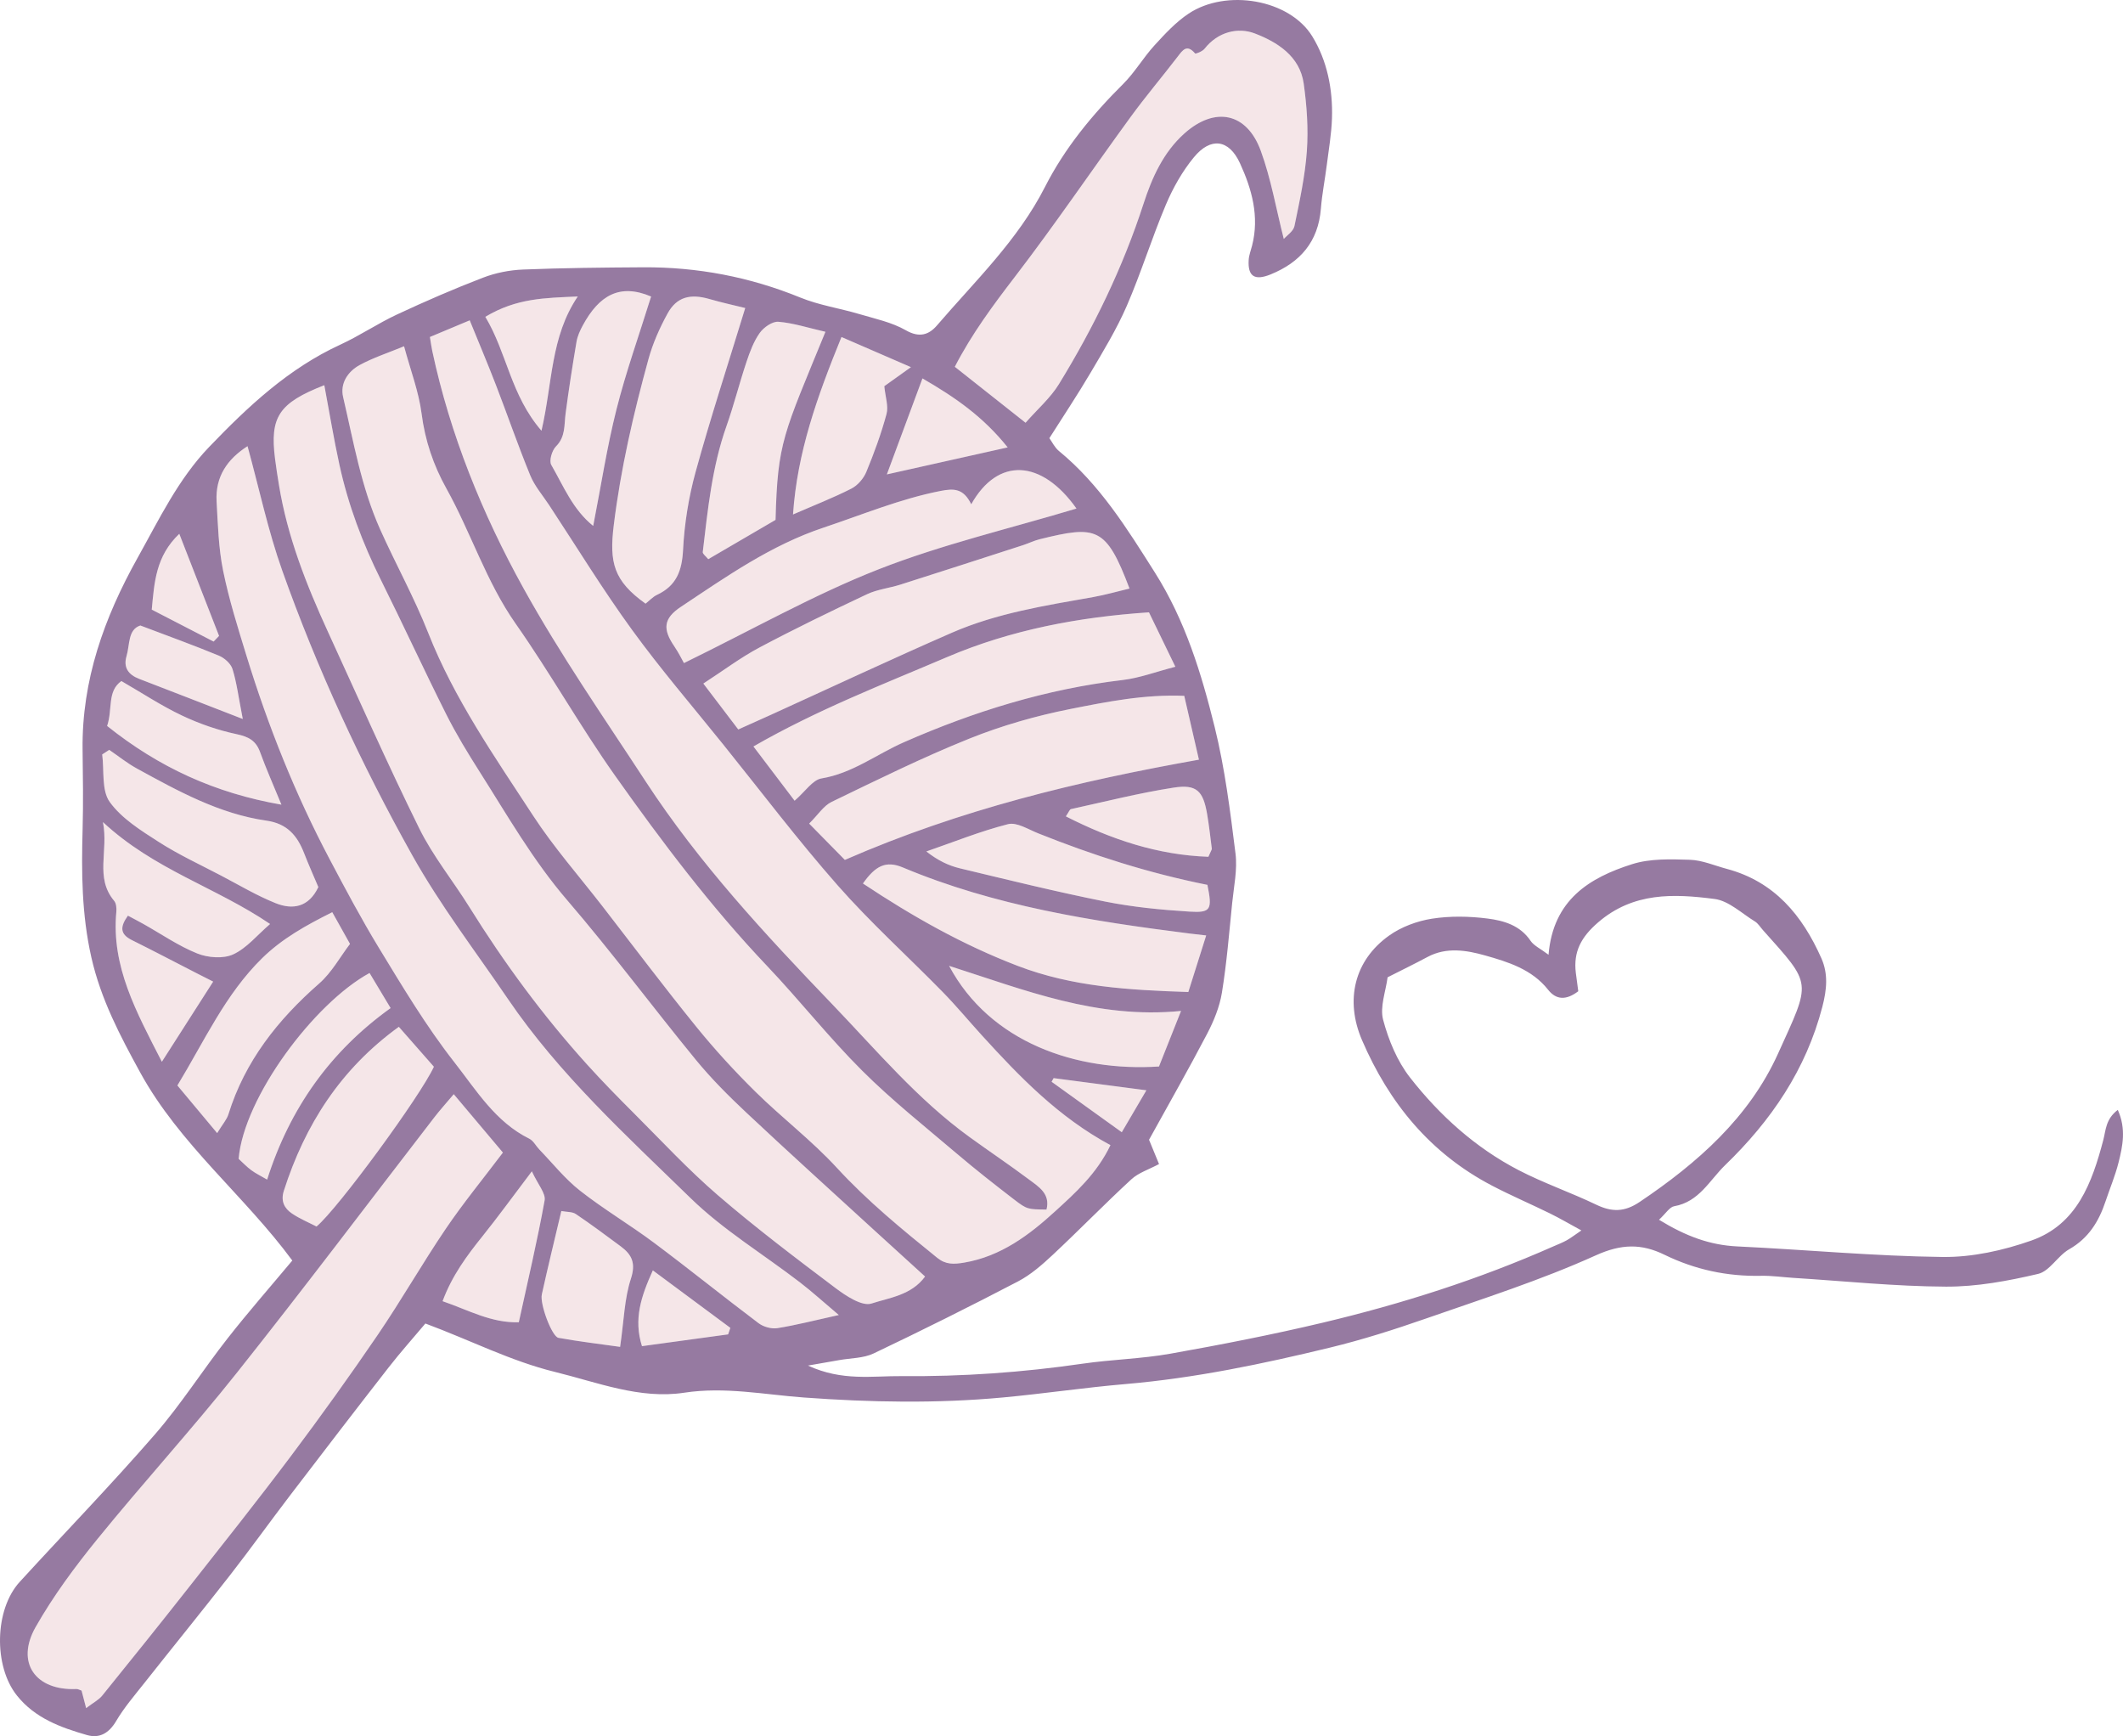 <?xml version="1.0" encoding="UTF-8" standalone="no"?><svg xmlns="http://www.w3.org/2000/svg" xmlns:xlink="http://www.w3.org/1999/xlink" fill="#967aa1" height="1635.3" preserveAspectRatio="xMidYMid meet" version="1" viewBox="0.0 0.0 2000.0 1635.3" width="2000" zoomAndPan="magnify"><defs><clipPath id="a"><path d="M 0 0 L 2000 0 L 2000 1635.34 L 0 1635.34 Z M 0 0"/></clipPath></defs><g><g id="change1_1"><path d="M 185.285 916.723 C 164.93 906.293 144.668 895.668 124.188 885.484 C 112.938 879.891 112.973 873.031 120.508 862.48 C 126.055 865.453 130.684 867.836 135.215 870.379 C 152.016 879.812 168.102 891 185.824 898.105 C 195.871 902.133 210.309 903.258 219.68 898.957 C 232.441 893.102 242.258 880.816 254.434 870.344 C 203.566 835.75 145.234 819.285 96.984 774.352 C 102.371 801.914 89.121 826.551 107.566 848.559 C 109.59 850.973 109.906 855.605 109.582 859.078 C 104.82 910.453 128.301 952.914 152.496 1000.109 C 169.617 973.359 184.645 949.883 200.824 924.598 C 194.605 921.449 189.938 919.105 185.285 916.723" fill="#f5e6e8"/></g><g id="change1_2"><path d="M 300.68 926.391 C 312.504 916.039 320.453 901.258 329.727 889.098 C 323.449 877.887 319.004 869.945 313.008 859.238 C 287.84 871.805 265.691 884.199 246.98 902.535 C 212.285 936.531 192.676 980.348 167.121 1022.441 C 178.891 1036.531 190.848 1050.859 204.582 1067.301 C 209.777 1058.801 213.621 1054.59 215.152 1049.672 C 230.746 999.543 261.707 960.508 300.68 926.391" fill="#f5e6e8"/></g><g id="change1_3"><path d="M 367.977 949.547 C 360.078 936.387 354.086 926.41 348.145 916.508 C 296.012 944.883 229.742 1033.559 224.805 1091.539 C 228.449 1094.859 232.258 1098.898 236.648 1102.172 C 240.758 1105.238 245.477 1107.48 251.664 1111.102 C 273.102 1043.621 311.371 990.137 367.977 949.547" fill="#f5e6e8"/></g><g id="change1_4"><path d="M 408.758 1004.789 C 398.289 992.879 387.559 980.664 375.727 967.199 C 320.727 1007.039 287.316 1059.5 267.398 1121.66 C 264.289 1131.371 267.871 1138.25 275.195 1143.141 C 282.625 1148.102 291.031 1151.59 298.184 1155.301 C 318.629 1138.191 396.383 1031.93 408.758 1004.789" fill="#f5e6e8"/></g><g id="change1_5"><path d="M 245.039 708.496 C 241.098 697.59 234.227 693.945 222.938 691.551 C 205.285 687.805 187.762 681.711 171.426 673.984 C 152.113 664.848 134.121 652.918 114.352 641.504 C 100.75 651.203 106.316 667.676 100.926 683.801 C 149.727 722.77 202.441 747.035 265.121 757.934 C 257.391 739.078 250.641 723.996 245.039 708.496" fill="#f5e6e8"/></g><g id="change1_6"><path d="M 206.371 598.969 C 194.133 567.57 181.898 536.172 168.902 502.82 C 146.68 523.988 145.41 548.488 142.965 574.211 C 162.473 584.281 181.859 594.289 201.246 604.301 C 202.953 602.52 204.66 600.75 206.371 598.969" fill="#f5e6e8"/></g><g id="change1_7"><path d="M 131.07 639.414 C 161.805 651.234 192.488 663.188 228.711 677.23 C 224.621 656.32 222.988 642.891 219.023 630.191 C 217.426 625.07 211.469 619.762 206.23 617.602 C 182.566 607.809 158.449 599.121 132.227 589.18 C 120.383 593.012 122.438 607.09 119.188 618.078 C 116.023 628.789 121.031 635.555 131.07 639.414" fill="#f5e6e8"/></g><g id="change1_8"><path d="M 473.777 1085.648 C 458.539 1067.551 443.883 1050.148 427.469 1030.66 C 419.969 1039.559 414.426 1045.672 409.402 1052.172 C 347.469 1132.41 286.484 1213.398 223.418 1292.738 C 181.004 1346.109 134.953 1396.57 91.953 1449.48 C 70.625 1475.73 50.195 1503.27 33.543 1532.609 C 14.531 1566.109 33.406 1592.59 71.883 1590.941 C 73.59 1590.871 75.348 1591.98 76.844 1592.461 C 78.094 1597.238 79.297 1601.852 81.148 1608.93 C 87.895 1603.781 93.016 1601.199 96.305 1597.141 C 123.535 1563.531 150.613 1529.789 177.375 1495.809 C 209.848 1454.57 242.547 1413.488 274.059 1371.531 C 302.199 1334.051 329.57 1295.941 355.957 1257.211 C 378.184 1224.578 397.773 1190.16 419.922 1157.469 C 436.309 1133.289 454.926 1110.621 473.777 1085.648" fill="#f5e6e8"/></g><g id="change1_9"><path d="M 501.047 1103.32 C 482.391 1127.941 468.965 1146.488 454.652 1164.32 C 439.863 1182.738 425.895 1201.461 416.945 1225.629 C 441.434 1234.039 462.801 1246.281 488.754 1245.48 C 497.398 1205.801 506.266 1168.441 513.066 1130.699 C 514.266 1124.059 506.82 1115.852 501.047 1103.32" fill="#f5e6e8"/></g><g id="change1_10"><path d="M 584.77 1173.988 C 570.824 1163.641 556.871 1153.27 542.488 1143.551 C 539.184 1141.32 534.102 1141.719 528.82 1140.711 C 522.457 1167.711 516.137 1193.422 510.438 1219.27 C 508.438 1228.352 519.945 1259.02 526.086 1260.141 C 545.465 1263.648 565.062 1265.949 584.188 1268.66 C 587.82 1243.68 588.227 1223.148 594.344 1204.5 C 599.176 1189.75 595.234 1181.762 584.77 1173.988" fill="#f5e6e8"/></g><g id="change1_11"><path d="M 753.469 1207.801 C 719.094 1181.398 681.344 1158.539 650.531 1128.531 C 589.832 1069.398 526.801 1011.93 478.637 941.164 C 448.066 896.25 414.766 852.805 388.328 805.547 C 340.266 719.637 298.828 630.18 265.832 537.301 C 252.48 499.711 244.195 460.328 233.195 420.281 C 214.211 432.422 202.742 448.93 204.051 472.328 C 205.27 494.129 205.863 516.262 210.188 537.539 C 215.715 564.75 224.141 591.422 232.312 618.02 C 252.605 684.051 278.172 748.051 310.457 809.125 C 325.332 837.262 340.242 865.363 356.902 892.73 C 379.371 929.641 401.457 966.629 428.059 1000.578 C 448.812 1027.059 466.703 1056.789 498.684 1072.602 C 502.531 1074.5 504.848 1079.379 508.059 1082.711 C 520.707 1095.801 532.211 1110.371 546.402 1121.512 C 568.73 1139.051 593.379 1153.602 616.152 1170.609 C 649.332 1195.391 681.555 1221.449 714.637 1246.359 C 719.227 1249.809 726.754 1251.922 732.34 1251.031 C 750.09 1248.199 767.566 1243.66 790.207 1238.66 C 775.48 1226.23 764.844 1216.531 753.469 1207.801" fill="#f5e6e8"/></g><g id="change1_12"><path d="M 604.781 1267.988 C 632.734 1264.172 659.336 1260.531 685.941 1256.891 C 686.641 1254.84 687.336 1252.801 688.035 1250.762 C 664.906 1233.609 641.773 1216.449 615.027 1196.621 C 603.934 1221.09 596.746 1242.52 604.781 1267.988" fill="#f5e6e8"/></g><g id="change1_13"><path d="M 149.727 793.156 C 168.293 805.07 188.531 814.402 208.141 824.676 C 225.219 833.629 241.91 843.621 259.734 850.754 C 275.59 857.102 290.789 854.77 299.895 835.574 C 295.574 825.34 290.73 814.562 286.453 803.562 C 280.016 787.016 270.48 775.766 251.031 772.992 C 206.539 766.641 167.695 745.109 128.973 723.906 C 119.82 718.898 111.574 712.234 102.914 706.328 C 100.703 707.766 98.496 709.199 96.285 710.637 C 98.273 725.836 95.5 744.473 103.391 755.414 C 114.668 771.059 132.922 782.371 149.727 793.156" fill="#f5e6e8"/></g><g id="change1_14"><path d="M 662.047 519.941 C 661.836 521.73 665.012 523.93 667.227 526.699 C 688.863 514.07 710.02 501.719 730.609 489.699 C 732.562 416 737.953 409.41 777.613 312.539 C 761.352 308.82 747.469 304.25 733.305 303.09 C 727.621 302.629 719.473 308.328 715.742 313.57 C 710.023 321.602 706.406 331.422 703.23 340.922 C 696.543 360.922 691.434 381.469 684.391 401.328 C 670.77 439.77 666.805 479.922 662.047 519.941" fill="#f5e6e8"/></g><g id="change1_15"><path d="M 262.766 456.621 C 270.676 505.289 288.543 550.66 308.969 595.148 C 337.359 656.98 364.844 719.27 394.945 780.262 C 407.855 806.418 426.734 829.578 442.258 854.5 C 475.004 907.078 511.574 956.766 553.105 1002.719 C 567.32 1018.449 582.188 1033.609 597.191 1048.602 C 623.273 1074.648 648.414 1101.84 676.293 1125.828 C 711.914 1156.48 749.48 1184.93 787.051 1213.211 C 796.953 1220.672 812.125 1230.73 821.047 1227.82 C 837.91 1222.328 858.637 1220.012 871.484 1202.398 C 854.637 1187.059 838.969 1172.871 823.383 1158.602 C 783.273 1121.859 742.902 1085.391 703.246 1048.172 C 686.465 1032.422 670.051 1016 655.484 998.23 C 614.691 948.48 576.289 896.715 534.363 847.965 C 502.18 810.543 478.055 768.223 451.898 727.039 C 440.664 709.348 429.688 691.359 420.297 672.652 C 399.246 630.719 379.652 588.059 358.73 546.059 C 341.5 511.469 328.035 475.609 319.785 437.91 C 314.512 413.801 310.523 389.41 305.523 362.84 C 262.449 379.672 254.18 392.84 259.102 432.07 C 260.129 440.281 261.438 448.449 262.766 456.621" fill="#f5e6e8"/></g><g id="change1_16"><path d="M 914.98 474.98 C 907.641 459.988 898.699 459.969 886.168 462.422 C 848 469.879 812.492 484.762 775.922 496.949 C 726.074 513.578 684.27 543.148 641.496 571.559 C 624.918 582.57 624.152 592.551 635.246 608.809 C 639.43 614.941 642.699 621.691 644.336 624.559 C 709.875 592.531 766.973 560.07 827.488 536.328 C 887.566 512.762 951.086 497.961 1014.102 479.012 C 981.27 432.672 940.051 430.281 914.98 474.98" fill="#f5e6e8"/></g><g id="change1_17"><path d="M 913.305 695.691 C 869.148 713.414 826.355 734.617 783.453 755.32 C 775.906 758.965 770.688 767.438 762.285 775.762 C 775.918 789.625 787.746 801.652 795.918 809.961 C 904.98 762.359 1014.988 735.953 1129.469 715.555 C 1124.48 693.852 1120.219 675.332 1115.641 655.438 C 1078.16 653.914 1043.051 660.965 1008.441 667.812 C 976.117 674.211 943.867 683.426 913.305 695.691" fill="#f5e6e8"/></g><g id="change1_18"><path d="M 963.781 513.488 C 925.293 525.941 886.812 538.398 848.262 550.648 C 837.84 553.969 826.516 555.141 816.758 559.73 C 782.66 575.801 748.707 592.262 715.426 609.93 C 697.812 619.289 681.695 631.461 662.598 643.863 C 674.086 658.965 683.926 671.895 695.492 687.098 C 707.773 681.59 716.969 677.512 726.117 673.352 C 782.914 647.516 839.41 620.988 896.59 596.039 C 938.945 577.559 984.508 570.422 1029.711 562.422 C 1041.18 560.398 1052.422 557.129 1064.059 554.352 C 1042.031 496.102 1033.051 494.68 979.391 507.941 C 974.055 509.262 969.035 511.789 963.781 513.488" fill="#f5e6e8"/></g><g id="change1_19"><path d="M 709.797 703.117 C 723.797 721.57 735.664 737.215 748.57 754.223 C 758.715 745.449 765.535 734.586 773.914 733.207 C 803.02 728.43 825.719 710.477 851.496 699.152 C 917.594 670.113 985.648 649.023 1057.57 640.527 C 1073.551 638.637 1089.059 632.73 1107.262 628.031 C 1097.988 608.91 1090.09 592.629 1082.398 576.781 C 1016.309 581.199 952.465 593.23 892.176 618.949 C 831.719 644.734 770.117 668.434 709.797 703.117" fill="#f5e6e8"/></g><g id="change1_20"><path d="M 850.594 817.113 C 834.508 810.367 824.711 815.539 812.949 832.191 C 859.797 863.309 906.781 889.867 958.59 909.734 C 1010.379 929.602 1063.789 932.574 1119.48 934.406 C 1124.328 919.047 1129.781 901.805 1136.309 881.129 C 1127.691 880.129 1124.148 879.758 1120.621 879.309 C 1028.52 867.648 936.973 853.355 850.594 817.113" fill="#f5e6e8"/></g><g id="change1_21"><path d="M 977.961 784.914 C 968.68 781.203 957.836 774.23 949.637 776.316 C 923.496 782.969 898.258 793.184 872.672 802.02 C 883.617 810.578 893.656 815.352 904.23 817.887 C 949.75 828.809 995.234 840.031 1041.121 849.207 C 1067.148 854.414 1093.859 856.996 1120.398 858.664 C 1140.91 859.961 1142.16 856.852 1137.469 833.48 C 1081.34 822.254 1029.121 805.379 977.961 784.914" fill="#f5e6e8"/></g><g id="change1_22"><path d="M 532.805 389.738 C 531.398 400.539 532.848 411.398 523.75 420.5 C 519.977 424.281 517.109 434.039 519.336 437.891 C 530.801 457.73 539.539 479.879 558.836 495.371 C 566.262 457.43 571.801 421.109 580.746 385.66 C 589.664 350.328 602.004 315.871 613.375 279.309 C 584.035 266.809 564.469 277.93 548.992 306.578 C 546.398 311.379 544.016 316.629 543.113 321.949 C 539.305 344.48 535.754 367.078 532.805 389.738" fill="#f5e6e8"/></g><g id="change1_23"><path d="M 544.293 279.25 C 513.246 280.68 486.727 280.711 457.219 298.422 C 477.727 332.691 481.004 372.07 510.117 405.711 C 520.652 360.32 518.535 317.379 544.293 279.25" fill="#f5e6e8"/></g><g id="change1_24"><path d="M 358.129 498.629 C 372.766 531.328 390.273 562.828 403.391 596.102 C 427.988 658.473 466.082 712.879 502.254 768.324 C 521.781 798.258 545.652 825.359 567.609 853.703 C 596.895 891.508 625.645 929.754 655.75 966.891 C 673.152 988.352 691.93 1008.871 711.609 1028.27 C 736.535 1052.852 764.754 1074.27 788.371 1099.969 C 817.312 1131.461 850.012 1158.172 883.012 1184.84 C 890.938 1191.238 898.461 1190.969 908.52 1189.262 C 943.027 1183.371 969.719 1163.172 993.832 1141.148 C 1012.859 1123.781 1033.25 1105.602 1046.121 1078.66 C 997.066 1052.191 960.602 1014.328 925.121 975.379 C 912.715 961.754 900.934 947.523 888.055 934.367 C 855.199 900.812 820.18 869.211 789.199 834.031 C 751.508 791.234 717.02 745.621 681.242 701.148 C 652.387 665.285 622.312 630.301 595.281 593.109 C 567.676 555.121 543.105 514.922 517.238 475.66 C 511.172 466.461 503.645 457.809 499.527 447.789 C 488.027 419.762 478.168 391.07 467.258 362.789 C 459.516 342.73 451.121 322.91 442.512 301.73 C 429.891 307.012 417.559 312.172 405 317.43 C 406.012 323.48 406.473 327.07 407.227 330.602 C 424.137 409.629 454.375 484.078 493.203 554.16 C 527.969 616.91 569.133 676.176 608.449 736.336 C 658.672 813.18 720.824 880.094 784.195 946.098 C 825.73 989.352 864.316 1035.48 913.289 1070.961 C 931.883 1084.43 950.98 1097.219 969.355 1110.98 C 978.488 1117.82 989.684 1124.441 985.871 1139.34 C 968.293 1139.059 967.777 1139.391 955.398 1129.891 C 937.137 1115.859 919 1101.629 901.461 1086.719 C 871.289 1061.07 840.121 1036.328 812.137 1008.441 C 780.816 977.207 753.316 942.188 722.824 910.082 C 669.91 854.367 623.777 793.234 579.539 730.781 C 546.59 684.262 518.594 634.25 485.844 587.578 C 457.965 547.852 443.719 501.73 420.438 459.969 C 408.262 438.129 400.418 414.922 397.164 389.578 C 394.516 368.98 386.812 349.02 380.648 326.16 C 365.648 332.359 351.582 336.898 338.828 343.852 C 327.738 349.891 320.234 361.07 323.234 373.93 C 333.035 415.98 340.332 458.871 358.129 498.629" fill="#f5e6e8"/></g><g id="change1_25"><path d="M 894.121 909.777 C 932.715 982.059 1014.289 1009.672 1091.84 1004.559 C 1098.012 989.031 1104.262 973.297 1112.621 952.242 C 1033.371 960.059 965.574 932.602 894.121 909.777" fill="#f5e6e8"/></g><g id="change1_26"><path d="M 578.191 494.789 C 573.895 529.77 577.977 547.059 608.164 568.59 C 611.707 565.809 614.949 562.172 619.012 560.27 C 637.168 551.762 642.48 537.691 643.484 518.012 C 644.742 493.359 648.734 468.379 655.289 444.57 C 669.219 393.969 685.566 344.031 702.055 290.141 C 691.242 287.449 679.727 284.98 668.449 281.691 C 650.363 276.422 637.52 279.621 628.93 295.25 C 621.461 308.828 614.988 323.41 610.887 338.328 C 596.738 389.762 584.73 441.559 578.191 494.789" fill="#f5e6e8"/></g><g id="change1_27"><path d="M 997.562 361.859 C 1030.449 308.309 1057.75 252.078 1077.23 192.051 C 1085.18 167.539 1095.801 143.57 1115.789 125.699 C 1144.469 100.07 1174.512 105.922 1187.719 142 C 1197.371 168.359 1202.16 196.512 1209.422 225.07 C 1212.211 221.852 1218.43 217.922 1219.461 212.922 C 1224.32 189.461 1229.488 165.82 1231.16 142.012 C 1232.629 121.078 1231.102 99.621 1228.191 78.77 C 1224.57 52.809 1203.121 39.578 1182.172 31.52 C 1166.309 25.422 1147.34 29.898 1134.75 45.93 C 1132.82 48.391 1126.398 50.988 1125.828 50.32 C 1118.102 41.25 1114.199 47.148 1109.391 53.43 C 1094.77 72.48 1079.219 90.828 1065.078 110.219 C 1028.629 160.238 993.855 211.52 956.199 260.602 C 935.531 287.531 915.547 314.41 899.5 345.48 C 922.035 363.309 943.371 380.191 966.148 398.199 C 977.492 385.289 989.59 374.84 997.562 361.859" fill="#f5e6e8"/></g><g id="change1_28"><path d="M 949.301 421.398 C 926.316 392.629 900 374.328 869.023 356.441 C 857.605 387.211 846.996 415.801 835.477 446.84 C 874.691 438.078 909.344 430.328 949.301 421.398" fill="#f5e6e8"/></g><g id="change1_29"><path d="M 802.074 460.219 C 807.973 457.219 813.543 450.75 816.105 444.559 C 823.473 426.762 830.148 408.539 835.164 389.961 C 837.152 382.59 834.051 373.852 833.07 363.75 C 839.07 359.469 846.391 354.23 858.164 345.809 C 832.805 334.82 813.922 326.641 792.73 317.449 C 769.727 373.93 751.074 425.98 747.07 484.59 C 767.105 475.871 785.023 468.891 802.074 460.219" fill="#f5e6e8"/></g><g id="change1_30"><path d="M 1105.789 741.875 C 1073.238 746.906 1041.172 755.074 1008.941 762.125 C 1007.691 762.398 1006.91 764.875 1004.109 768.961 C 1046.91 790.742 1090.641 805.367 1138.391 807.035 C 1140.949 801.098 1141.711 800.199 1141.609 799.414 C 1140.23 788.516 1139.039 777.578 1137.18 766.762 C 1133.461 745.066 1127.371 738.539 1105.789 741.875" fill="#f5e6e8"/></g><g id="change1_31"><path d="M 990.676 1018.949 C 1011.852 1034.16 1033.02 1049.379 1056.801 1066.48 C 1066.469 1050 1073.09 1038.711 1079.969 1026.988 C 1049.031 1022.93 1020.809 1019.23 992.594 1015.531 C 991.953 1016.672 991.312 1017.809 990.676 1018.949" fill="#f5e6e8"/></g><g clip-path="url(#a)" id="change2_1"><path d="M 1503.824 1134.762 C 1479.812 1123.23 1454.414 1114.512 1430.793 1102.293 C 1390.07 1081.203 1356.277 1050.711 1328.289 1014.902 C 1316.23 999.461 1308.07 979.66 1302.988 960.547 C 1299.762 948.398 1305.492 933.875 1307.199 920.547 C 1320.34 913.879 1332.719 907.875 1344.855 901.371 C 1362.695 891.805 1381.824 895.113 1398.953 899.945 C 1420.621 906.047 1443.172 912.961 1458.438 932.305 C 1466.043 941.953 1475.492 942.332 1486.828 933.684 C 1486.141 928.621 1485.27 922.52 1484.535 916.402 C 1482.082 896.387 1489.59 882.59 1505.469 868.879 C 1538.684 840.184 1576.891 841.82 1615.246 846.773 C 1628.621 848.504 1640.781 860.332 1653.258 867.965 C 1656.254 869.801 1658.277 873.262 1660.719 876 C 1707.625 928.574 1706.324 923.242 1675 992.484 C 1647.773 1052.691 1599.027 1095.594 1544.609 1132.191 C 1530.387 1141.75 1518.535 1141.82 1503.824 1134.762 Z M 732.34 1251.031 C 726.75 1251.922 719.227 1249.812 714.633 1246.359 C 681.551 1221.453 649.332 1195.391 616.152 1170.613 C 593.379 1153.602 568.73 1139.051 546.402 1121.512 C 532.211 1110.371 520.707 1095.801 508.059 1082.711 C 504.848 1079.383 502.531 1074.504 498.684 1072.602 C 466.699 1056.793 448.812 1027.062 428.059 1000.582 C 401.457 966.629 379.371 929.645 356.898 892.73 C 340.242 865.367 325.332 837.266 310.457 809.125 C 278.168 748.055 252.605 684.055 232.312 618.027 C 224.141 591.426 215.711 564.75 210.188 537.543 C 205.863 516.262 205.27 494.137 204.051 472.332 C 202.742 448.934 214.211 432.426 233.195 420.285 C 244.195 460.336 252.48 499.719 265.832 537.301 C 298.828 630.188 340.266 719.641 388.328 805.547 C 414.766 852.805 448.062 896.254 478.637 941.168 C 526.801 1011.934 589.832 1069.402 650.531 1128.531 C 681.34 1158.543 719.09 1181.402 753.465 1207.801 C 764.844 1216.531 775.477 1226.23 790.203 1238.66 C 767.562 1243.66 750.09 1248.203 732.34 1251.031 Z M 685.938 1256.891 C 659.336 1260.531 632.73 1264.172 604.777 1267.992 C 596.746 1242.523 603.934 1221.09 615.023 1196.621 C 641.773 1216.453 664.902 1233.609 688.031 1250.762 C 687.336 1252.801 686.637 1254.844 685.938 1256.891 Z M 594.34 1204.504 C 588.227 1223.152 587.82 1243.68 584.188 1268.66 C 565.062 1265.949 545.461 1263.652 526.086 1260.141 C 519.945 1259.02 508.434 1228.352 510.438 1219.27 C 516.137 1193.422 522.453 1167.711 528.82 1140.711 C 534.102 1141.723 539.18 1141.32 542.484 1143.551 C 556.871 1153.273 570.82 1163.641 584.766 1173.992 C 595.23 1181.762 599.172 1189.75 594.34 1204.504 Z M 416.945 1225.633 C 425.891 1201.461 439.863 1182.742 454.648 1164.32 C 468.965 1146.492 482.391 1127.941 501.043 1103.32 C 506.82 1115.852 514.262 1124.062 513.066 1130.703 C 506.266 1168.441 497.395 1205.801 488.75 1245.48 C 462.801 1246.281 441.434 1234.043 416.945 1225.633 Z M 355.953 1257.211 C 329.566 1295.941 302.199 1334.051 274.059 1371.531 C 242.547 1413.492 209.848 1454.57 177.375 1495.809 C 150.613 1529.789 123.535 1563.531 96.305 1597.141 C 93.016 1601.199 87.891 1603.781 81.148 1608.93 C 79.297 1601.852 78.094 1597.238 76.844 1592.461 C 75.348 1591.98 73.59 1590.871 71.883 1590.941 C 33.406 1592.59 14.531 1566.109 33.543 1532.609 C 50.191 1503.27 70.625 1475.73 91.953 1449.48 C 134.953 1396.57 181.004 1346.109 223.418 1292.742 C 286.484 1213.402 347.465 1132.41 409.402 1052.172 C 414.426 1045.672 419.965 1039.562 427.465 1030.664 C 443.879 1050.152 458.535 1067.551 473.773 1085.652 C 454.922 1110.621 436.305 1133.293 419.922 1157.473 C 397.773 1190.16 378.184 1224.582 355.953 1257.211 Z M 275.195 1143.141 C 267.871 1138.254 264.289 1131.371 267.398 1121.66 C 287.316 1059.504 320.727 1007.043 375.727 967.203 C 387.559 980.668 398.289 992.879 408.754 1004.793 C 396.379 1031.934 318.629 1138.191 298.184 1155.301 C 291.031 1151.594 282.621 1148.102 275.195 1143.141 Z M 236.645 1102.172 C 232.258 1098.902 228.445 1094.863 224.805 1091.543 C 229.742 1033.562 296.012 944.887 348.141 916.512 C 354.086 926.41 360.078 936.391 367.977 949.547 C 311.371 990.137 273.102 1043.621 251.664 1111.102 C 245.473 1107.48 240.754 1105.242 236.645 1102.172 Z M 204.582 1067.301 C 190.848 1050.863 178.891 1036.531 167.121 1022.441 C 192.672 980.352 212.285 936.535 246.977 902.539 C 265.691 884.203 287.836 871.809 313.008 859.242 C 319 869.945 323.449 877.887 329.727 889.098 C 320.453 901.258 312.504 916.043 300.676 926.395 C 261.707 960.512 230.746 999.543 215.152 1049.672 C 213.621 1054.594 209.777 1058.801 204.582 1067.301 Z M 109.582 859.082 C 109.906 855.609 109.59 850.977 107.566 848.562 C 89.121 826.555 102.371 801.918 96.984 774.355 C 145.234 819.289 203.562 835.754 254.434 870.348 C 242.254 880.82 232.441 893.102 219.68 898.961 C 210.309 903.262 195.871 902.137 185.824 898.109 C 168.102 891.004 152.012 879.816 135.215 870.383 C 130.684 867.84 126.055 865.457 120.508 862.484 C 112.969 873.031 112.938 879.891 124.188 885.488 C 144.668 895.672 164.93 906.297 185.285 916.727 C 189.938 919.109 194.605 921.453 200.824 924.602 C 184.641 949.883 169.617 973.363 152.492 1000.113 C 128.301 952.914 104.82 910.453 109.582 859.082 Z M 102.914 706.332 C 111.574 712.234 119.82 718.902 128.973 723.91 C 167.695 745.113 206.539 766.645 251.031 772.996 C 270.477 775.77 280.016 787.02 286.453 803.562 C 290.73 814.562 295.574 825.344 299.895 835.578 C 290.789 854.77 275.59 857.102 259.734 850.758 C 241.91 843.625 225.215 833.633 208.137 824.68 C 188.531 814.402 168.293 805.074 149.727 793.156 C 132.922 782.375 114.668 771.062 103.391 755.418 C 95.5 744.473 98.273 725.84 96.285 710.641 C 98.496 709.203 100.703 707.766 102.914 706.332 Z M 114.348 641.508 C 134.121 652.922 152.113 664.852 171.426 673.984 C 187.762 681.715 205.285 687.809 222.938 691.551 C 234.227 693.945 241.098 697.594 245.039 708.5 C 250.641 724 257.391 739.082 265.121 757.938 C 202.441 747.039 149.727 722.77 100.926 683.805 C 106.316 667.676 100.75 651.207 114.348 641.508 Z M 119.188 618.09 C 122.438 607.09 120.379 593.016 132.227 589.18 C 158.449 599.125 182.566 607.812 206.23 617.602 C 211.469 619.766 217.426 625.074 219.023 630.195 C 222.984 642.895 224.621 656.32 228.711 677.234 C 192.488 663.191 161.805 651.238 131.066 639.418 C 121.031 635.559 116.023 628.793 119.188 618.09 Z M 168.902 502.824 C 181.898 536.176 194.133 567.574 206.367 598.977 C 204.66 600.75 202.953 602.527 201.246 604.305 C 181.859 594.293 162.473 584.281 142.965 574.215 C 145.41 548.492 146.68 523.992 168.902 502.824 Z M 305.523 362.84 C 310.523 389.418 314.508 413.805 319.785 437.914 C 328.035 475.609 341.5 511.477 358.727 546.066 C 379.648 588.066 399.246 630.723 420.293 672.656 C 429.688 691.363 440.66 709.352 451.898 727.043 C 478.055 768.227 502.176 810.547 534.363 847.965 C 576.289 896.719 614.691 948.48 655.48 998.234 C 670.051 1016.004 686.465 1032.422 703.246 1048.172 C 742.902 1085.391 783.27 1121.863 823.379 1158.602 C 838.965 1172.871 854.633 1187.062 871.48 1202.402 C 858.637 1220.012 837.906 1222.332 821.043 1227.82 C 812.125 1230.73 796.949 1220.672 787.047 1213.211 C 749.48 1184.93 711.91 1156.48 676.293 1125.832 C 648.414 1101.844 623.273 1074.652 597.191 1048.602 C 582.188 1033.613 567.316 1018.453 553.105 1002.723 C 511.574 956.77 475 907.078 442.254 854.504 C 426.734 829.578 407.852 806.422 394.945 780.266 C 364.844 719.27 337.355 656.984 308.969 595.148 C 288.543 550.664 270.672 505.293 262.762 456.621 C 261.438 448.457 260.125 440.281 259.098 432.074 C 254.18 392.84 262.449 379.676 305.523 362.84 Z M 338.828 343.848 C 351.578 336.902 365.648 332.375 380.648 326.168 C 386.812 349.023 394.516 368.977 397.16 389.59 C 400.414 414.922 408.262 438.129 420.438 459.973 C 443.715 501.734 457.961 547.855 485.844 587.582 C 518.594 634.25 546.59 684.266 579.539 730.785 C 623.777 793.238 669.906 854.371 722.82 910.082 C 753.316 942.188 780.812 977.211 812.137 1008.441 C 840.117 1036.332 871.285 1061.07 901.457 1086.723 C 918.996 1101.633 937.133 1115.863 955.395 1129.891 C 967.773 1139.391 968.289 1139.062 985.871 1139.34 C 989.68 1124.441 978.484 1117.82 969.352 1110.98 C 950.977 1097.223 931.879 1084.434 913.285 1070.961 C 864.312 1035.48 825.727 989.352 784.195 946.098 C 720.82 880.098 658.672 813.184 608.449 736.34 C 569.129 676.176 527.969 616.918 493.203 554.164 C 454.375 484.082 424.133 409.633 407.223 330.594 C 406.469 327.074 406.012 323.48 405 317.43 C 417.559 312.18 429.891 307.012 442.508 301.738 C 451.121 322.914 459.516 342.73 467.254 362.793 C 478.164 391.074 488.027 419.766 499.527 447.789 C 503.645 457.816 511.168 466.461 517.238 475.668 C 543.105 514.922 567.672 555.121 595.281 593.109 C 622.309 630.305 652.387 665.289 681.238 701.152 C 717.016 745.625 751.508 791.238 789.195 834.035 C 820.176 869.211 855.199 900.812 888.051 934.371 C 900.934 947.527 912.711 961.754 925.117 975.379 C 960.598 1014.332 997.062 1052.191 1046.117 1078.66 C 1033.246 1105.602 1012.855 1123.781 993.828 1141.152 C 969.715 1163.172 943.023 1183.371 908.52 1189.262 C 898.461 1190.973 890.938 1191.242 883.008 1184.844 C 850.008 1158.172 817.312 1131.461 788.371 1099.973 C 764.75 1074.273 736.535 1052.852 711.605 1028.273 C 691.93 1008.871 673.148 988.355 655.75 966.891 C 625.641 929.754 596.895 891.512 567.609 853.707 C 545.652 825.363 521.777 798.262 502.25 768.328 C 466.082 712.883 427.988 658.477 403.391 596.102 C 390.27 562.836 372.766 531.332 358.125 498.633 C 340.332 458.875 333.035 415.98 323.23 373.934 C 320.234 361.074 327.738 349.895 338.828 343.848 Z M 544.293 279.258 C 518.535 317.383 520.648 360.324 510.113 405.711 C 481.004 372.082 477.727 332.695 457.215 298.426 C 486.727 280.719 513.246 280.695 544.293 279.258 Z M 613.375 279.309 C 602 315.871 589.664 350.34 580.746 385.664 C 571.797 421.113 566.258 457.434 558.832 495.375 C 539.535 479.887 530.801 457.734 519.336 437.895 C 517.109 434.039 519.977 424.281 523.75 420.504 C 532.848 411.402 531.395 400.547 532.801 389.75 C 535.754 367.086 539.305 344.484 543.113 321.945 C 544.012 316.633 546.398 311.383 548.992 306.582 C 564.469 277.934 584.035 266.816 613.375 279.309 Z M 668.445 281.699 C 679.723 284.988 691.238 287.453 702.051 290.141 C 685.566 344.043 669.219 393.969 655.289 444.578 C 648.73 468.387 644.738 493.367 643.48 518.016 C 642.477 537.695 637.168 551.766 619.008 560.27 C 614.949 562.176 611.703 565.816 608.164 568.598 C 577.977 547.066 573.895 529.773 578.191 494.797 C 584.727 441.562 596.734 389.762 610.883 338.324 C 614.984 323.418 621.457 308.84 628.926 295.246 C 637.516 279.625 650.363 276.426 668.445 281.699 Z M 715.738 313.578 C 719.473 308.34 727.621 302.633 733.301 303.098 C 747.465 304.254 761.352 308.828 777.609 312.535 C 737.949 409.41 732.559 416 730.605 489.703 C 710.02 501.723 688.863 514.074 667.223 526.707 C 665.012 523.93 661.832 521.738 662.047 519.945 C 666.801 479.922 670.766 439.773 684.391 401.344 C 691.434 381.465 696.539 360.926 703.227 340.926 C 706.402 331.418 710.02 321.613 715.738 313.578 Z M 858.164 345.824 C 846.391 354.238 839.07 359.465 833.07 363.762 C 834.047 373.859 837.148 382.594 835.16 389.957 C 830.148 408.539 823.473 426.758 816.102 444.562 C 813.539 450.754 807.969 457.223 802.074 460.223 C 785.02 468.898 767.102 475.875 747.07 484.59 C 751.07 425.98 769.723 373.934 792.727 317.453 C 813.918 326.645 832.801 334.828 858.164 345.824 Z M 869.02 356.449 C 899.996 374.336 926.312 392.633 949.297 421.406 C 909.344 430.336 874.688 438.082 835.477 446.848 C 846.996 415.801 857.602 387.207 869.02 356.449 Z M 956.195 260.609 C 993.852 211.527 1028.625 160.242 1065.078 110.227 C 1079.215 90.828 1094.766 72.484 1109.387 53.43 C 1114.195 47.16 1118.098 41.258 1125.824 50.328 C 1126.395 51 1132.816 48.398 1134.746 45.934 C 1147.336 29.898 1166.309 25.43 1182.164 31.527 C 1203.117 39.578 1224.566 52.816 1228.18 78.781 C 1231.102 99.629 1232.621 121.086 1231.16 142.02 C 1229.48 165.824 1224.316 189.469 1219.457 212.926 C 1218.426 217.922 1212.207 221.859 1209.414 225.074 C 1202.156 196.512 1197.367 168.363 1187.715 141.996 C 1174.508 105.922 1144.465 100.07 1115.785 125.699 C 1095.797 143.578 1085.176 167.539 1077.227 192.055 C 1057.746 252.082 1030.445 308.312 997.559 361.859 C 989.586 374.84 977.492 385.293 966.145 398.203 C 943.371 380.191 922.031 363.32 899.496 345.492 C 915.543 314.41 935.527 287.539 956.195 260.609 Z M 1014.098 479.016 C 951.082 497.965 887.562 512.762 827.488 536.332 C 766.969 560.074 709.871 592.531 644.332 624.566 C 642.699 621.695 639.43 614.941 635.246 608.812 C 624.148 592.555 624.914 582.57 641.496 571.562 C 684.27 543.156 726.07 513.578 775.918 496.957 C 812.492 484.762 847.996 469.883 886.164 462.426 C 898.699 459.977 907.637 459.996 914.977 474.988 C 940.047 430.281 981.266 432.676 1014.098 479.016 Z M 1064.059 554.359 C 1052.418 557.129 1041.176 560.398 1029.707 562.426 C 984.504 570.422 938.941 577.562 896.586 596.043 C 839.406 620.996 782.914 647.52 726.117 673.352 C 716.965 677.516 707.773 681.59 695.492 687.102 C 683.926 671.898 674.086 658.965 662.594 643.863 C 681.691 631.469 697.809 619.289 715.422 609.938 C 748.707 592.262 782.656 575.801 816.758 559.738 C 826.516 555.141 837.836 553.969 848.262 550.66 C 886.809 538.41 925.289 525.945 963.777 513.496 C 969.031 511.797 974.055 509.262 979.387 507.941 C 1033.047 494.68 1042.027 496.098 1064.059 554.359 Z M 1107.258 628.035 C 1089.059 632.734 1073.547 638.641 1057.566 640.531 C 985.645 649.027 917.59 670.117 851.492 699.156 C 825.715 710.48 803.016 728.43 773.91 733.211 C 765.531 734.59 758.711 745.453 748.566 754.223 C 735.664 737.215 723.793 721.574 709.793 703.121 C 770.113 668.434 831.715 644.738 892.172 618.949 C 952.461 593.23 1016.309 581.207 1082.398 576.781 C 1090.086 592.629 1097.988 608.918 1107.258 628.035 Z M 1115.637 655.441 C 1120.215 675.336 1124.477 693.855 1129.465 715.555 C 1014.988 735.957 904.977 762.363 795.914 809.965 C 787.742 801.652 775.914 789.629 762.285 775.766 C 770.684 767.441 775.902 758.969 783.453 755.324 C 826.352 734.621 869.145 713.418 913.301 695.695 C 943.863 683.43 976.113 674.215 1008.438 667.816 C 1043.047 660.965 1078.156 653.918 1115.637 655.441 Z M 1141.605 799.418 C 1141.707 800.203 1140.945 801.102 1138.387 807.035 C 1090.637 805.371 1046.906 790.742 1004.105 768.965 C 1006.906 764.879 1007.688 762.402 1008.938 762.129 C 1041.168 755.078 1073.238 746.91 1105.785 741.879 C 1127.367 738.539 1133.457 745.07 1137.176 766.762 C 1139.035 777.582 1140.227 788.52 1141.605 799.418 Z M 1120.395 858.668 C 1093.855 856.996 1067.145 854.418 1041.117 849.211 C 995.23 840.035 949.746 828.812 904.227 817.891 C 893.652 815.355 883.613 810.582 872.672 802.023 C 898.258 793.184 923.492 782.973 949.633 776.316 C 957.832 774.23 968.676 781.207 977.957 784.918 C 1029.117 805.379 1081.336 822.254 1137.465 833.484 C 1142.156 856.855 1140.906 859.961 1120.395 858.668 Z M 1119.477 934.41 C 1063.785 932.574 1010.379 929.602 958.586 909.738 C 906.777 889.867 859.793 863.309 812.945 832.195 C 824.707 815.543 834.508 810.367 850.594 817.117 C 936.969 853.359 1028.516 867.652 1120.617 879.312 C 1124.145 879.758 1127.688 880.133 1136.309 881.129 C 1129.777 901.805 1124.328 919.051 1119.477 934.41 Z M 1091.836 1004.562 C 1014.285 1009.672 932.715 982.059 894.117 909.781 C 965.574 932.602 1033.367 960.062 1112.617 952.246 C 1104.258 973.297 1098.008 989.031 1091.836 1004.562 Z M 1056.797 1066.48 C 1033.016 1049.383 1011.848 1034.16 990.672 1018.953 C 991.312 1017.812 991.949 1016.672 992.59 1015.531 C 1020.805 1019.23 1049.027 1022.934 1079.965 1026.992 C 1073.086 1038.711 1066.465 1050.004 1056.797 1066.48 Z M 1995.809 1094.98 C 1999.699 1079.434 2003.16 1063.422 1995.098 1045.441 C 1983.602 1054.141 1983.895 1064.473 1981.418 1073.883 C 1970.863 1113.98 1956.719 1153.34 1913.75 1168.492 C 1887.223 1177.844 1858.008 1184.32 1830.094 1183.992 C 1765.59 1183.223 1701.148 1177.102 1636.633 1174.043 C 1610.891 1172.82 1588.215 1164.48 1562.891 1148.934 C 1569.344 1142.973 1572.828 1136.953 1577.234 1136.184 C 1600.719 1132.062 1610.438 1111.75 1625.258 1097.422 C 1668.559 1055.551 1701.344 1007.633 1716.781 948.297 C 1720.988 932.086 1722.387 917.391 1715.859 902.648 C 1697.969 862.297 1671.676 830.41 1626.781 818.43 C 1615.211 815.34 1603.652 810.227 1591.969 809.859 C 1573.836 809.285 1554.535 808.609 1537.629 813.969 C 1497.48 826.691 1463.102 847.484 1458.828 899.324 C 1451.172 893.535 1445.039 890.836 1441.859 886.133 C 1432.02 871.543 1416.621 867.152 1401.43 865.215 C 1384.156 863.012 1366.059 862.656 1348.93 865.355 C 1334.918 867.562 1320.117 873.062 1308.621 881.25 C 1275.75 904.656 1266.965 942.137 1283.051 979.617 C 1308.598 1039.082 1347.652 1086.582 1405.727 1116.871 C 1423.602 1126.203 1442.203 1134.152 1460.328 1143.051 C 1469.785 1147.711 1478.891 1153.07 1489.773 1158.992 C 1483.48 1163.262 1479.871 1166.09 1475.91 1168.301 C 1471.91 1170.531 1467.578 1172.16 1463.371 1174.02 C 1393.246 1205.051 1320.449 1228.23 1245.984 1245.91 C 1198.508 1257.184 1150.527 1266.57 1102.465 1275.109 C 1075.277 1279.949 1047.348 1280.512 1019.977 1284.492 C 963.395 1292.723 906.496 1296.75 849.445 1296.211 C 821.988 1295.949 793.438 1301.223 761.145 1286.281 C 774.723 1283.91 782.656 1282.551 790.582 1281.133 C 801.453 1279.191 813.379 1279.441 823 1274.863 C 868.734 1253.082 914.098 1230.473 959.004 1207.031 C 971.059 1200.742 981.801 1191.293 991.844 1181.902 C 1016.805 1158.562 1040.648 1134.02 1065.777 1110.871 C 1072.566 1104.613 1082.336 1101.582 1091.875 1096.461 C 1088.598 1088.492 1085.047 1079.863 1082.465 1073.574 C 1101.016 1039.941 1119.707 1007.223 1137.145 973.852 C 1143.477 961.746 1148.945 948.43 1151.117 935.062 C 1155.668 907.133 1157.926 878.824 1160.785 850.633 C 1162.355 835.082 1165.824 819.129 1163.918 803.926 C 1158.918 764.031 1153.957 723.824 1144.316 684.895 C 1131.785 634.289 1116.605 584.535 1087.996 539.32 C 1061.707 497.762 1036.117 456.426 997.574 424.801 C 993.547 421.496 991.125 416.234 988.574 412.727 C 1002.078 391.395 1015.266 371.676 1027.277 351.258 C 1039.418 330.645 1051.988 310.031 1061.477 288.168 C 1075.016 256.938 1085.059 224.191 1098.328 192.828 C 1105.027 176.988 1113.824 161.371 1124.715 148.156 C 1140.547 128.914 1157.727 131.16 1168.086 153.652 C 1179.328 178.082 1186.598 203.957 1179.508 231.492 C 1178.367 235.934 1176.605 240.352 1176.336 244.855 C 1175.406 260.363 1181.926 264.57 1196.918 258.512 C 1224.918 247.184 1241.91 227.641 1244.363 196.512 C 1245.457 182.77 1248.18 169.172 1249.91 155.48 C 1251.75 140.84 1254.328 126.191 1254.805 111.492 C 1255.703 84.215 1250.266 57.098 1236.277 34.301 C 1214.785 -0.703 1155.266 -10.777 1119.797 12.793 C 1107.707 20.816 1097.438 31.973 1087.535 42.793 C 1077.016 54.328 1069.008 68.254 1057.988 79.199 C 1028.895 108.094 1002.988 139.613 984.488 175.984 C 958.895 226.301 918.668 264.598 882.738 306.473 C 875.16 315.309 866.203 318.438 853.41 311.125 C 840.145 303.527 824.32 300.227 809.391 295.797 C 790.984 290.34 771.605 287.48 753.961 280.277 C 706.309 260.828 657.008 251.453 605.77 251.773 C 568.086 252.008 530.383 252.363 492.734 253.883 C 480.035 254.398 466.844 257 454.996 261.566 C 427.629 272.082 400.664 283.785 374.086 296.18 C 355.816 304.707 338.93 316.203 320.621 324.621 C 271.742 347.098 233.508 383.012 197 421.039 C 167.891 451.359 149.961 489.055 129.688 525.336 C 98.152 581.758 76.992 640.633 77.797 706.133 C 78.105 731.062 78.52 756.016 77.824 780.93 C 76.691 821.469 76.902 861.246 86.043 901.68 C 94.996 941.312 113.176 975.676 132.051 1010.152 C 169.145 1077.902 230.43 1126.301 275.375 1187.34 C 255.113 1211.602 233.98 1235.68 214.25 1260.863 C 190.926 1290.621 170.535 1322.82 145.797 1351.289 C 104.664 1398.641 60.949 1443.73 18.582 1490.02 C -5.254 1516.051 -6.148 1569.309 15.848 1596.961 C 32.918 1618.422 57.133 1627.191 81.977 1634.32 C 93.73 1637.691 102.691 1632.539 109.406 1621.141 C 116.844 1608.531 126.566 1597.211 135.707 1585.648 C 162.629 1551.609 190.027 1517.93 216.715 1483.703 C 235.992 1458.973 254.258 1433.449 273.293 1408.531 C 304.086 1368.219 334.98 1327.973 366.168 1287.961 C 377.402 1273.551 389.617 1259.902 400.742 1246.66 C 443.219 1262.434 481.129 1282.043 522.781 1292.262 C 562.98 1302.121 602.84 1318.199 644.57 1311.84 C 682.914 1305.992 720.078 1313.641 757.238 1316.352 C 820.059 1320.941 882.422 1322.133 944.969 1316.309 C 983.504 1312.73 1021.848 1306.98 1060.398 1303.691 C 1125.715 1298.109 1189.605 1284.711 1253.074 1269.32 C 1283.492 1261.941 1313.492 1252.379 1343.086 1242.062 C 1396.902 1223.289 1451.492 1205.91 1503.285 1182.492 C 1527.406 1171.57 1546.312 1171.273 1568.105 1181.922 C 1596.828 1195.941 1627.16 1202.422 1659.16 1201.73 C 1669.281 1201.523 1679.441 1203.043 1689.59 1203.68 C 1737.469 1206.703 1785.32 1211.703 1833.207 1211.93 C 1862.191 1212.07 1891.637 1206.59 1920.02 1199.93 C 1930.938 1197.359 1938.523 1182.863 1949.281 1176.73 C 1967.527 1166.332 1977.184 1150.633 1983.492 1131.773 C 1987.59 1119.504 1992.668 1107.492 1995.809 1094.98"/></g></g></svg>